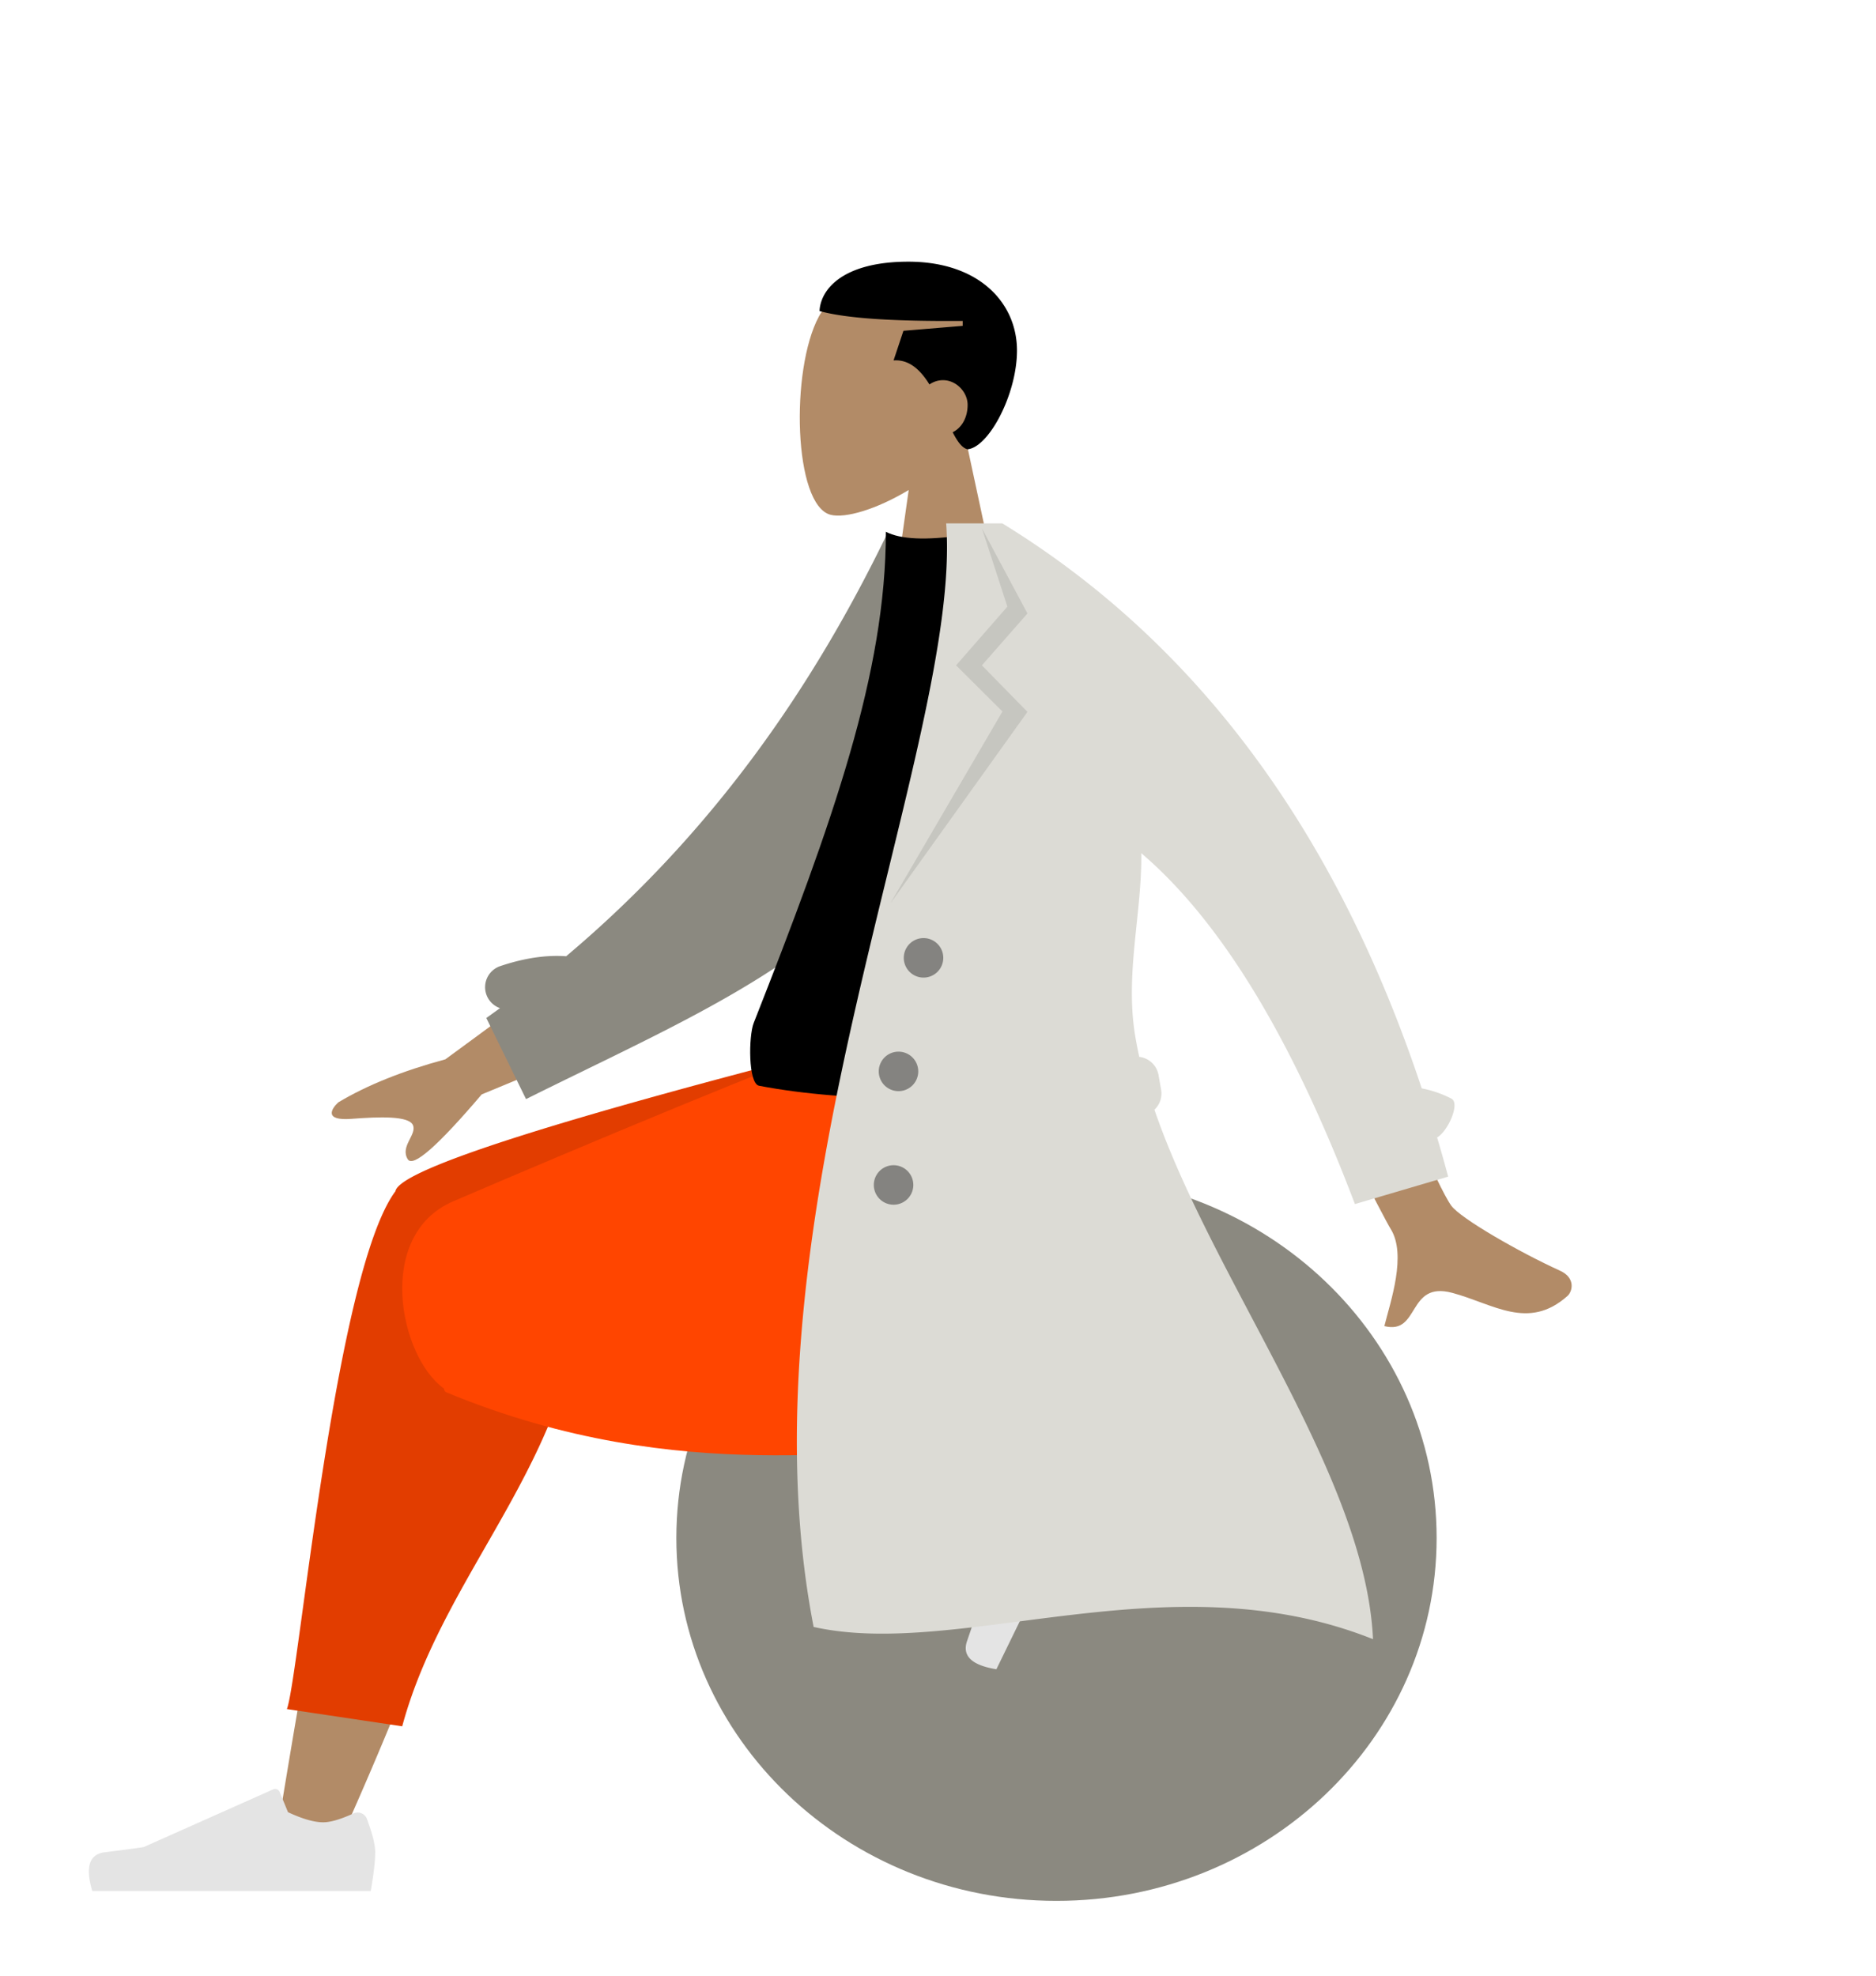 <svg width="320" height="337" viewBox="0 0 320 337" fill="none" xmlns="http://www.w3.org/2000/svg"><path fill-rule="evenodd" clip-rule="evenodd" d="M164.831 75.36c3.881-4.555 6.507-10.136 6.068-16.391-1.264-18.022-26.351-14.057-31.231-4.961-4.879 9.095-4.3 32.167 2.007 33.793 2.515.648 7.873-.94 13.326-4.227l-3.422 24.216h20.21l-6.958-32.43z" fill="#B28B67"/><path fill-rule="evenodd" clip-rule="evenodd" d="M158.542 65.572a4.053 4.053 0 0 1 2.299-.73c2.325 0 4.211 2.074 4.211 4.21 0 2.224-1.05 3.943-2.549 4.672.8 1.565 1.605 2.701 2.549 2.908 3.639-.369 8.421-9.415 8.421-16.843 0-8.13-6.469-15.157-18.527-15.157-10.837 0-14.946 4.468-15.158 8.42 4.644 1.277 12.759 1.768 24.422 1.685v.842l-10.106.842-1.684 5.053c2.68-.2 4.594 1.638 6.122 4.098z" fill="#000"/><path d="M180.211 324.211c-35.812 0-64.842-27.712-64.842-61.895 0-34.184 29.03-61.895 64.842-61.895 35.811 0 64.842 27.711 64.842 61.895 0 34.183-29.031 61.895-64.842 61.895z" fill="#8B8980"/><path fill-rule="evenodd" clip-rule="evenodd" d="M57.676 314.661c10.79-23.881 18.593-44.675 21.725-55.646 5.363-18.785 9.443-35.315 10.474-41.488 2.459-14.721-18.916-15.578-21.74-8.262-4.277 11.073-11.742 47.453-20.712 102.404l10.253 2.992zm125.154-74.944c-9.899-3.913-44.567-16.159-61.287-19.623a890.428 890.428 0 0 0-13.84-2.756c-13.014-2.485-19.756 20.993-7.222 22.796 31.214 4.493 75.466 9.132 79.253 9.653 5.307.729 9.318-7.611 3.096-10.07z" fill="#B28B67"/><path fill-rule="evenodd" clip-rule="evenodd" d="M99.717 210.877l53.547-27.259v-5.934h-6.368c-51.805 13.201-78.277 21.661-79.416 25.38-.013.04-.024.08-.034.12a4.444 4.444 0 0 0-.077.103c-10.267 14.119-16.415 83.052-18.433 88.213l19.673 2.935c7.525-27.906 31.602-47.346 30.963-80.768.172-.981.216-1.911.145-2.79z" fill="#E23D00"/><path fill-rule="evenodd" clip-rule="evenodd" d="M148.814 227.066c4.9-.981 9.412-1.856 13.272-2.533 24.938-4.375 32.21-17.723 27.91-46.849h-45.947c-7.505 2.156-46.511 18.514-66.749 27.214-13.394 5.758-9.172 26.516-1.587 31.919.041.331.178.556.421.657 40.804 16.911 73.083 8.038 83.866 10.873l4.988-15.733-16.174-5.548z" fill="#FF4500"/><path fill-rule="evenodd" clip-rule="evenodd" d="M179.445 237.216c2.674.256 4.572.657 5.694 1.205 1.365.665 3.246 1.864 5.642 3.596l-20.821 42.689c-4.208-.679-5.876-2.285-5.003-4.818a258.319 258.319 0 0 0 2.113-6.343l.832-24.156a.842.842 0 0 1 .871-.812l.024.001 3.716.234c2.111-1.71 3.504-3.256 4.179-4.639.548-1.124.851-2.898.909-5.321a1.684 1.684 0 0 1 1.844-1.636zM62.587 310.233c.942 2.515 1.413 4.397 1.413 5.646 0 1.518-.253 3.734-.759 6.647H15.745c-1.234-4.08-.522-6.283 2.137-6.608 2.66-.326 4.869-.619 6.627-.881l22.076-9.842a.842.842 0 0 1 1.112.426l.01.022 1.419 3.442c2.462 1.149 4.462 1.723 6.001 1.723 1.25 0 2.977-.505 5.18-1.515a1.685 1.685 0 0 1 2.28.94z" fill="#E4E4E4"/><path fill-rule="evenodd" clip-rule="evenodd" d="M102.829 160.953l-26.861 19.725c-7.286 1.966-13.373 4.412-18.26 7.338-1.155 1.052-2.55 3.182 2.238 2.814 4.788-.368 9.842-.54 10.503 1.093.66 1.634-2.237 3.587-.902 5.791.89 1.469 5.097-2.215 12.62-11.052l26.601-11.03-5.939-14.679zm121.559-8.216l-14.831 2.685c17.213 34.157 26.432 52.217 27.658 54.18 2.757 4.417-.027 12.376-1.077 16.575 6.102 1.533 3.847-7.733 11.567-5.672 7.047 1.881 12.969 6.498 19.674.528.824-.734 1.459-3.061-1.286-4.309-6.84-3.108-16.924-8.88-18.537-11.081-2.2-3.001-9.923-20.637-23.168-52.906z" fill="#B28B67"/><path fill-rule="evenodd" clip-rule="evenodd" d="M96.573 163.097c-3.456-.248-7.216.325-11.246 1.683a3.789 3.789 0 0 0-.04 7.168c-.772.563-1.55 1.122-2.335 1.679l6.776 13.834c28.517-14.219 55.319-24.938 67.532-48.411 4.099-7.879 2.712-34.639 3.103-44.374l-9.006-3.694c-12.555 25.951-29.545 50.848-54.784 72.115z" fill="#8B8980"/><path fill-rule="evenodd" clip-rule="evenodd" d="M192 185.187c-26.474 2.909-47.313 2.909-62.515 0-1.883-.36-1.8-8.479-.927-10.697 13.602-34.53 22.549-59.809 22.549-83.793 2.496 1.304 6.864 1.499 13.104.586C180.98 116 188.688 144.36 192 185.187z" fill="#000"/><path fill-rule="evenodd" clip-rule="evenodd" d="M196.918 189.27a3.785 3.785 0 0 0 1.137-3.421l-.438-2.488a3.792 3.792 0 0 0-3.284-3.106 64.21 64.21 0 0 1-.727-3.764c-1.7-10.523 1.204-20.841 1.068-30.973 13.541 11.553 25.689 31.502 36.442 59.847l15.905-4.68a280.335 280.335 0 0 0-1.886-6.68c1.836-1.043 3.981-5.823 2.437-6.623a18.594 18.594 0 0 0-5.062-1.75c-14.583-43.923-38.431-76.046-71.543-96.369h-9.577c2.819 37.289-36.128 118.699-22.604 188.226 24.996 5.582 60.681-11.786 95.417 2.09-1.293-27.999-27.184-60.892-37.285-90.309z" fill="#DCDBD5"/><path fill-rule="evenodd" clip-rule="evenodd" d="M167.49 90.105l4.344 13.361-8.749 10.015 7.907 7.871-19.129 32.753 23.393-32.688-7.766-7.936 7.766-8.851-7.766-14.525z" fill="#000" fill-opacity=".1"/><path fill-rule="evenodd" clip-rule="evenodd" d="M157.473 166.737a3.369 3.369 0 1 0 0-6.737 3.369 3.369 0 0 0 0 6.737zm-4.21 19.368a3.368 3.368 0 1 0 0-6.736 3.368 3.368 0 0 0 0 6.736zm-.842 19.369a3.368 3.368 0 1 0 0-6.737 3.368 3.368 0 0 0 0 6.737z" fill="#000" fill-opacity=".4"/></svg>